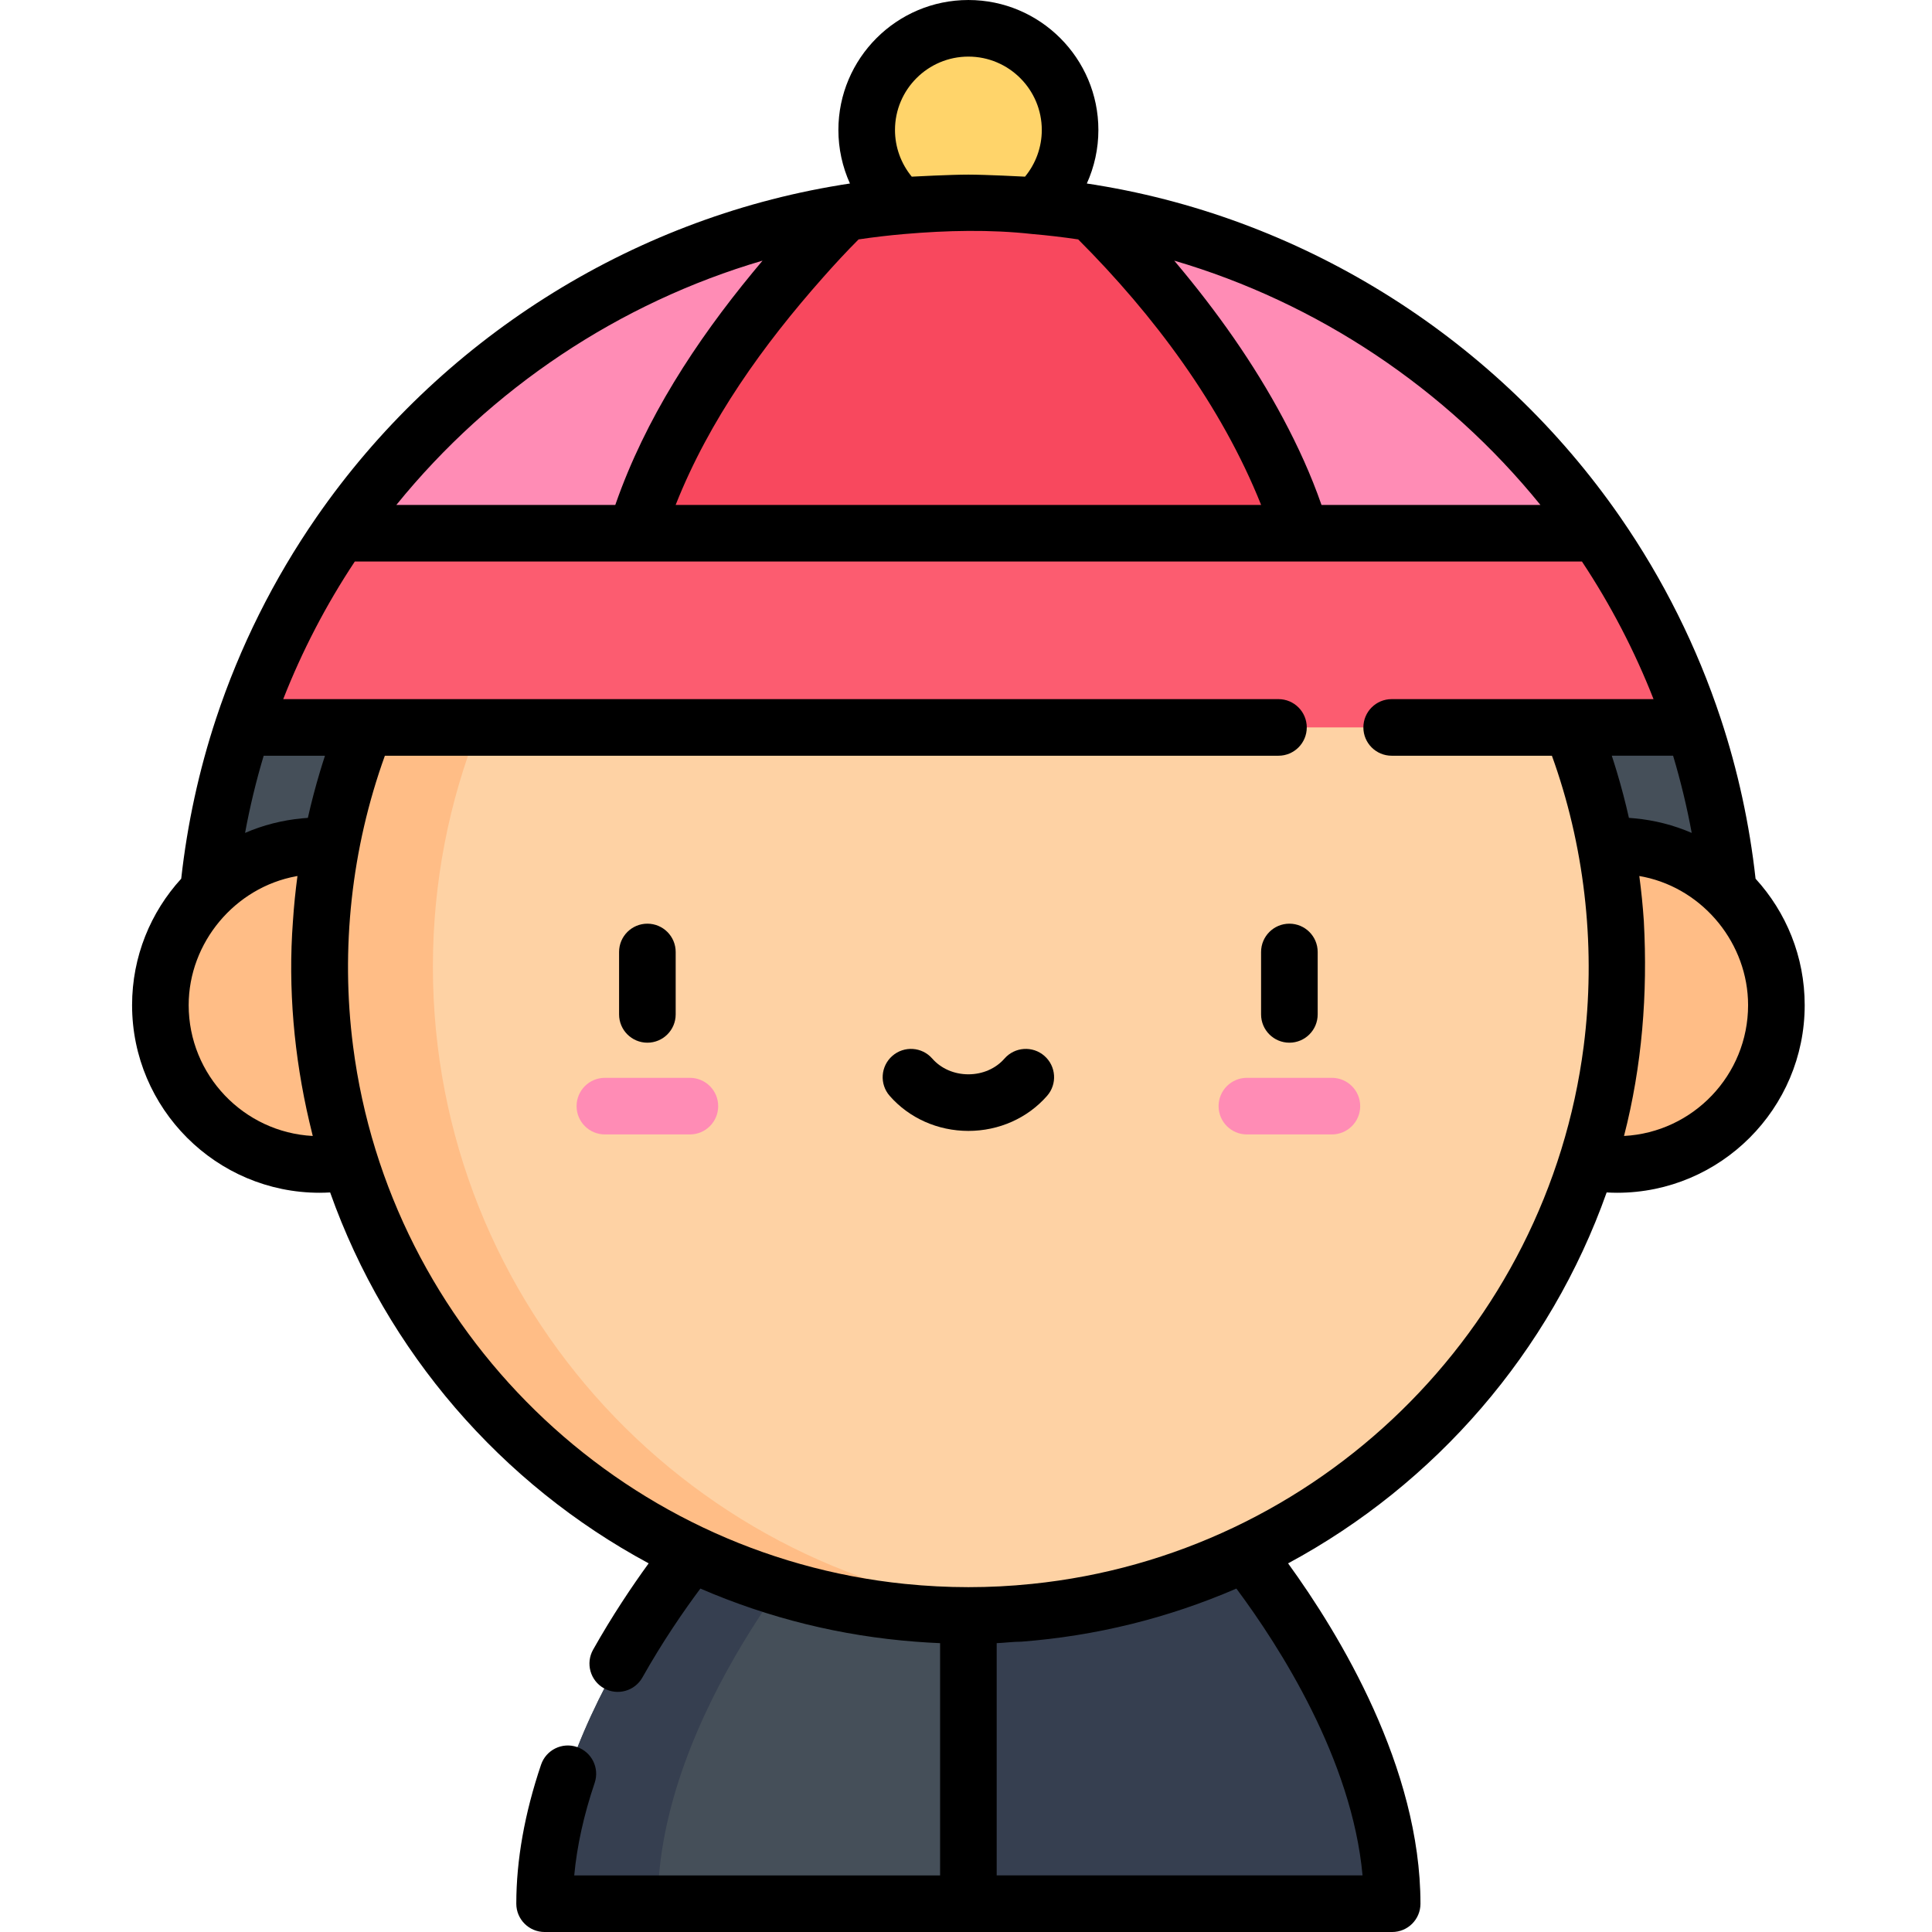 <svg height="512pt" viewBox="-34 0 511 512" width="512pt" xmlns="http://www.w3.org/2000/svg"><path d="m222.133 404.352h-67.254s-45.055 49.59-45.055 100.148h112.309l23.562-50.074zm0 0" fill="#454f59"/><path d="m154.879 404.352s-45.055 49.59-45.055 100.148h30c0-50.559 45.055-100.148 45.055-100.148zm0 0" fill="#363f50"/><path d="m334.438 504.5h-112.305v-100.148h67.25s45.055 49.59 45.055 100.148zm0 0" fill="#363f50"/><path d="m249.086 34.453c0 14.883-12.07 26.949-26.953 26.949-14.887 0-26.953-12.066-26.953-26.949 0-14.887 12.066-26.953 26.953-26.953 14.883 0 26.953 12.066 26.953 26.953zm0 0" fill="#ffd46a"/><path d="m414.383 192.773-192.25-25.73-192.254 25.73c-6.602 19.957-10.168 41.285-10.168 63.426h404.844c0-22.141-3.57-43.469-10.172-63.426zm0 0" fill="#454f59"/><path d="m436.262 266.371c0 23.316-18.902 42.223-42.223 42.223-23.316 0-42.223-18.906-42.223-42.223 0-23.32 18.906-42.223 42.223-42.223 23.32 0 42.223 18.902 42.223 42.223zm0 0" fill="#ffbd86"/><path d="m394.039 256.199c0 94.941-76.965 171.906-171.906 171.906-94.941 0-171.91-76.965-171.91-171.906 0-94.941 76.969-171.91 171.91-171.91 94.941 0 171.906 76.969 171.906 171.91zm0 0" fill="#fed2a4"/><path d="m80.223 256.199c0-89.887 68.992-163.648 156.91-171.25-4.945-.426-9.945-.66-15-.66-84.031 0-153.969 60.297-168.938 139.984-.949-.078-1.926-.125-2.973-.125-23.316 0-42.223 18.902-42.223 42.223 0 23.316 18.906 42.223 42.223 42.223 3.004 0 5.598-.32 7.848-.918 21.875 69.793 87.055 120.43 164.062 120.43 5.055 0 10.055-.23 15-.656-87.918-7.602-156.91-81.363-156.91-171.25zm0 0" fill="#ffbd86"/><g fill="#ff8cb5"><path d="m318.465 300.637h-22.527c-4.145 0-7.5-3.359-7.5-7.5s3.355-7.5 7.5-7.5h22.527c4.141 0 7.5 3.359 7.5 7.5s-3.359 7.5-7.5 7.5zm0 0"/><path d="m148.328 300.637h-22.527c-4.145 0-7.5-3.359-7.5-7.5s3.355-7.5 7.5-7.5h22.527c4.141 0 7.5 3.359 7.5 7.5s-3.359 7.5-7.5 7.5zm0 0"/><path d="m131.246 153.008-75.695-11.695c30.672-44.332 78.566-75.891 133.922-84.891zm0 0"/><path d="m254.789 56.422c55.359 9 103.25 40.559 133.926 84.891l-75.699 11.695zm0 0"/></g><path d="m313.016 153.008-90.883 14.035-90.883-14.035c8.492-49.062 57.391-95.793 58.227-96.586.008-.012.008-.012.008-.012 10.629-1.73 21.531-2.633 32.648-2.633 11.113 0 22.02.902 32.645 2.633 0 0 0 0 .012.012.832.793 49.734 47.523 58.227 96.586zm0 0" fill="#f8485e"/><path d="m414.383 192.773h-384.504c6.113-18.469 14.809-35.77 25.672-51.461h333.164c10.859 15.695 19.559 32.992 25.668 51.461zm0 0" fill="#fc5c70"/><path d="m299.699 252.285v16.539c0 4.145 3.359 7.5 7.5 7.5 4.145 0 7.5-3.355 7.5-7.5v-16.539c0-4.145-3.355-7.5-7.5-7.5-4.141 0-7.5 3.359-7.5 7.5zm0 0"/><path d="m137.062 276.324c4.141 0 7.5-3.355 7.5-7.5v-16.539c0-4.145-3.359-7.5-7.5-7.5s-7.5 3.355-7.5 7.5v16.539c0 4.145 3.359 7.5 7.5 7.5zm0 0"/><path d="m242.281 279.824c-3.117-2.727-7.855-2.41-10.582.711-2.312 2.648-5.801 4.168-9.566 4.168-3.766 0-7.254-1.52-9.57-4.168-2.723-3.121-7.461-3.438-10.582-.711-3.117 2.727-3.438 7.465-.711 10.582 5.164 5.91 12.77 9.297 20.863 9.297s15.699-3.387 20.859-9.297c2.727-3.117 2.41-7.855-.711-10.582zm0 0"/><path d="m50.223 316.094c.918 0 1.84-.035 2.766-.086 14.988 42.262 45.387 77.293 84.414 98.293-4.465 6.141-9.695 13.941-14.727 22.887-2.031 3.609-.754 8.184 2.855 10.215 3.613 2.031 8.184.75 10.215-2.859 5.312-9.438 10.863-17.527 15.359-23.559 18.176 7.859 37.281 12.566 57.016 14.078 2.168.164 4.34.305 6.512.391v61.547h-96.957c.719-7.781 2.531-16.004 5.418-24.527 1.324-3.926-.781-8.184-4.703-9.508-3.926-1.328-8.18.777-9.508 4.699-4.352 12.871-6.559 25.266-6.559 36.836 0 4.141 3.359 7.5 7.5 7.5h224.613c4.145 0 7.5-3.359 7.5-7.5 0-36.102-21.473-71.434-35.082-90.195 39.031-21 69.43-56.031 84.422-98.297.922.051 1.844.086 2.762.086 27.418 0 49.723-22.309 49.723-49.723 0-12.898-4.938-24.664-13.02-33.508-1.605-14.445-4.695-28.715-9.238-42.445-6.273-18.957-15.23-36.914-26.621-53.371-32.402-46.832-82.977-78.902-138.77-88.008-.047-.008-.086-.023-.129-.031-.82-.133-1.645-.25-2.465-.375 1.996-4.41 3.062-9.238 3.062-14.18.004-19-15.453-34.453-34.449-34.453-18.996 0-34.453 15.453-34.453 34.453 0 4.938 1.07 9.77 3.062 14.18-.82.125-1.641.242-2.461.375-.043.008-.082.023-.125.031-55.793 9.102-106.367 41.172-138.773 88.004-11.391 16.461-20.348 34.418-26.625 53.379-4.539 13.727-7.629 27.992-9.238 42.441-8.082 8.844-13.02 20.609-13.02 33.508 0 27.414 22.305 49.723 49.723 49.723zm-19.777-95.363c1.273-6.914 2.922-13.746 4.934-20.457h16.242c-.465 1.414-.902 2.832-1.332 4.254-1.211 4.039-2.281 8.109-3.203 12.215-.527.031-1.047.082-1.57.133-5.188.492-10.289 1.777-15.07 3.855zm17.938 80.312c-18.293-.961-32.883-16.145-32.883-34.676 0-16.543 12.258-31.203 28.523-34.16.102-.02.203-.035.305-.055-.531 3.969-.934 7.961-1.199 11.98 0 .02-.004.039-.004.059-1.328 17.707.301 35.789 4.344 53.062.297 1.266.59 2.531.914 3.789zm244.773 119.945c11.453 15.383 30.621 45.258 33.434 76.012h-96.957v-61.547c2.16-.086 4.348-.391 6.508-.391 19.734-1.512 38.84-6.215 57.016-14.074zm120.664-200.258c-4.773-2.074-9.895-3.371-15.074-3.855-.523-.051-1.043-.098-1.566-.133-.922-4.105-1.992-8.18-3.207-12.219-.43-1.418-.867-2.84-1.332-4.25h16.246c2.008 6.711 3.66 13.547 4.934 20.457zm-17.938 80.312c4.793-18.613 6.293-37.695 5.254-56.855 0-.02 0-.035 0-.055-.27-4.016-.672-8.012-1.203-11.98.438.078.875.156 1.312.25 15.84 3.359 27.516 17.789 27.516 33.965 0 18.531-14.586 33.715-32.879 34.676zm-22.156-167.23h-58.016c-2.742-7.887-6.215-15.496-10.141-22.859-7.859-14.746-17.613-28.461-28.352-41.242-.172-.207-.355-.43-.527-.637 37.883 11.121 71.969 33.805 97.035 64.738zm-229.141-.086c8.891-22.426 23.16-42.301 39.078-60.258 3.031-3.426 6.133-6.789 9.367-10.023 4.039-.605 8.109-1.078 12.191-1.43 11.148-.957 22.652-1.238 33.793 0 4.094.352 8.168.824 12.219 1.43.012.016.023.027.035.039 19.941 19.949 37.883 43.93 48.41 70.25.012.027.023.051.031.078h-155.16c.012-.027.023-.059.035-.086zm62.539-86.91c-2.852-3.461-4.445-7.832-4.445-12.363 0-10.727 8.727-19.453 19.453-19.453 10.727 0 19.453 8.727 19.453 19.453 0 4.531-1.594 8.902-4.445 12.363-.48-.031-10.48-.539-15.008-.539-4.52-.004-14.523.504-15.008.539zm-39.547 22.258c-.031.039-2.5 3.004-2.574 3.098-15.156 18.383-28.465 38.797-36.359 61.398-.027.078-.062.16-.09.242h-58.016c25.066-30.938 59.152-53.621 97.039-64.738zm-108.051 79.738h325.207c7.605 11.473 13.961 23.688 18.969 36.465h-69.395c-4.145 0-7.5 3.355-7.5 7.5 0 4.141 3.355 7.5 7.5 7.5h42.461c.25.691.5 1.379.738 2.074 8.234 23.809 10.902 49.789 7.688 74.918-9.668 75.25-70.41 134.742-146.242 142.484-.047.004-.094.008-.141.012-11.078 1.145-22.281 1.125-33.359 0-.047-.004-.094-.008-.145-.012-75.828-7.742-136.57-67.234-146.238-142.484-3.34-25.848-.422-52.48 8.426-76.992h236.812c4.141 0 7.5-3.359 7.5-7.5 0-4.145-3.359-7.5-7.5-7.5h-263.75c5.008-12.777 11.363-24.996 18.969-36.465zm0 0"/></svg>
